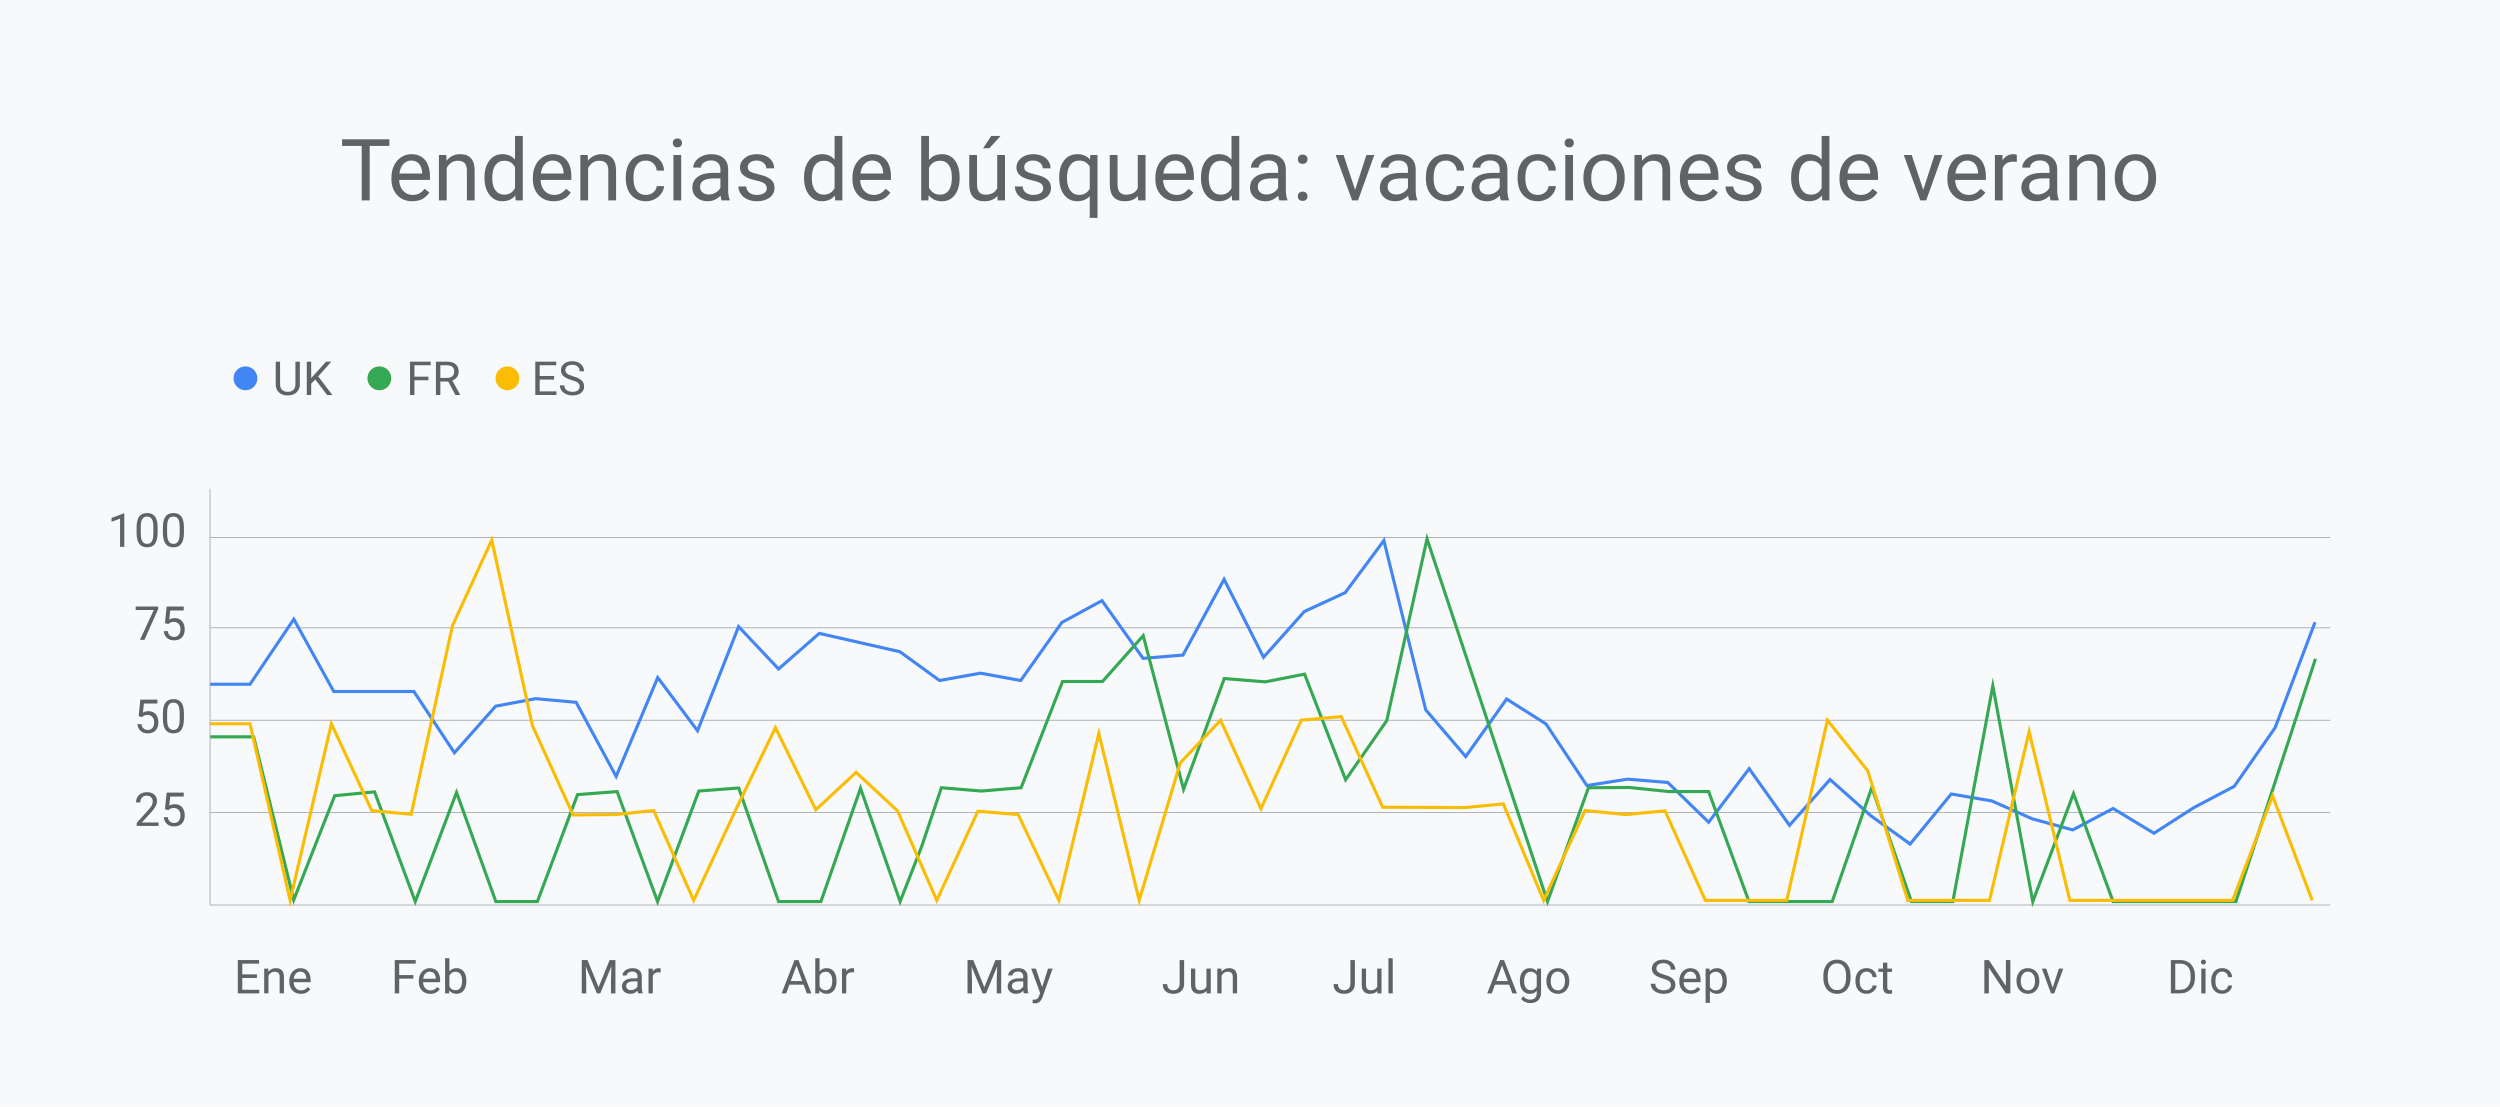 <?xml version="1.0" encoding="utf-8"?>
<!-- Generator: Adobe Illustrator 23.0.2, SVG Export Plug-In . SVG Version: 6.00 Build 0)  -->
<svg version="1.1" id="Layer_1" xmlns="http://www.w3.org/2000/svg" xmlns:xlink="http://www.w3.org/1999/xlink" x="0px" y="0px"
	 viewBox="0 0 1600 708.24" style="enable-background:new 0 0 1600 708.24;" xml:space="preserve">
<style type="text/css">
	.st0{fill:#F8F9FA;}
	.st1{fill:#FBBC05;}
	.st2{opacity:0.4;fill:url(#SVGID_1_);}
	.st3{fill:#F2F3F4;}
	.st4{fill:#F4911C;}
	.st5{fill:url(#SVGID_2_);}
	.st6{fill:url(#SVGID_3_);}
	.st7{fill:url(#SVGID_4_);}
	.st8{fill:#5F6368;}
	.st9{fill:#F1F1F2;}
	.st10{fill:#EA4335;}
	.st11{fill:#FBBC04;stroke:#FFFFFF;stroke-width:2.995;stroke-miterlimit:10;}
	.st12{fill:#FFFFFF;}
	.st13{fill:#4285F4;}
	.st14{fill:none;stroke:#FFFFFF;stroke-width:2;stroke-miterlimit:10;}
	.st15{fill:#34A853;}
	.st16{fill:#C7CBCE;}
	.st17{fill:#D4D6D9;}
	.st18{fill:#E9EAEB;}
	.st19{fill:#9AA0A6;}
	.st20{fill:#E1E2E6;}
	.st21{fill:url(#SVGID_9_);}
	.st22{fill:url(#SVGID_10_);}
	.st23{fill:url(#SVGID_11_);}
	.st24{fill:url(#SVGID_12_);}
	.st25{fill:#9FC1F9;}
	.st26{fill:#DFE1E5;}
	.st27{fill:#959CA5;}
	.st28{fill:#979DA5;}
	.st29{fill:url(#SVGID_13_);}
	.st30{fill:url(#SVGID_14_);}
	.st31{fill:url(#SVGID_15_);}
	.st32{fill:none;stroke:#9AA0A6;stroke-width:0.5;stroke-miterlimit:10;}
	.st33{fill:none;stroke:#4285F4;stroke-width:2;stroke-miterlimit:10;}
	.st34{fill:none;stroke:#34A853;stroke-width:2;stroke-miterlimit:10;}
	.st35{fill:none;stroke:#FBBC04;stroke-width:2;stroke-miterlimit:10;}
	.st36{fill:#FBBC04;}
	.st37{fill:#F29900;}
	.st38{fill:#E6F4EA;}
	.st39{fill:#CEEAD6;}
	.st40{fill:#F1F3F4;}
	.st41{fill:#FEEFC3;}
	.st42{fill:#EA8600;}
	.st43{fill:#F9AB00;}
	.st44{fill:url(#SVGID_16_);}
	.st45{fill:url(#SVGID_17_);}
	.st46{fill:url(#SVGID_18_);}
	.st47{fill:url(#SVGID_19_);}
	.st48{fill:#BABFC5;}
	.st49{fill:#D2E3FC;}
	.st50{fill:#E37400;}
	.st51{fill:#23893C;}
	.st52{fill:#3C4043;}
	.st53{fill:#1967D2;}
	.st54{fill:#1E8E3E;}
	.st55{fill:#73CB8A;}
	.st56{fill:url(#SVGID_20_);}
	.st57{fill:url(#SVGID_21_);}
	.st58{fill:url(#SVGID_22_);}
	.st59{fill:url(#SVGID_23_);}
	.st60{fill:#FAD2CF;}
	.st61{fill:#188038;}
	.st62{fill:url(#SVGID_24_);}
	.st63{fill:url(#SVGID_25_);}
	.st64{fill:url(#SVGID_26_);}
	.st65{fill:#EFF0F2;}
	.st66{fill:url(#SVGID_27_);}
	.st67{fill:url(#SVGID_28_);}
	.st68{fill:url(#SVGID_29_);}
	.st69{fill:#292D33;}
	.st70{fill:#E8F0FE;}
	.st71{fill:#00A210;}
	.st72{fill:#676C72;}
	.st73{fill:#FEF7E0;}
	.st74{fill:#536D79;}
	.st75{fill:#EBEEF0;}
	.st76{fill:#FF3D00;}
	.st77{fill:url(#SVGID_30_);}
	.st78{fill:url(#SVGID_31_);}
	.st79{fill:url(#SVGID_32_);}
	.st80{fill:url(#SVGID_33_);}
	.st81{fill:#F6CFB5;}
	.st82{fill:#FFE082;}
	.st83{fill:#ECC3A9;}
	.st84{fill:#25272B;}
	.st85{fill:#EF9A9A;}
	.st86{fill:#EDEDED;}
	.st87{fill:none;}
	.st88{fill:#795548;}
	.st89{fill:#8D6E63;}
	.st90{fill:#6D4C41;}
	.st91{clip-path:url(#SVGID_37_);fill:#25272B;}
	.st92{clip-path:url(#SVGID_37_);fill:#8D6E63;}
	.st93{clip-path:url(#SVGID_39_);fill:#ECC3A9;}
	.st94{fill:#D93025;}
	.st95{fill:#137333;}
	.st96{fill:#E1B562;}
	.st97{fill:#EABD63;}
	.st98{fill:#D4AB5E;}
	.st99{clip-path:url(#SVGID_41_);}
	.st100{clip-path:url(#SVGID_41_);fill:#D4AB5E;}
	.st101{fill:#B70505;}
	.st102{clip-path:url(#SVGID_43_);fill:#B70505;}
	.st103{fill:#B31412;}
	.st104{fill:#00E676;}
	.st105{clip-path:url(#SVGID_45_);fill:#8D6E63;}
	.st106{fill:#3362B5;}
	.st107{fill:#CDD0D5;}
	.st108{fill:#FFDBC2;}
	.st109{fill:#F4EECB;}
	.st110{fill:#B78B68;}
	.st111{fill:#9D9D9D;}
	.st112{fill:#FFD600;}
	.st113{fill:#DDDDDD;}
	.st114{clip-path:url(#SVGID_47_);fill:#F6CFB5;}
	.st115{fill:#DFDFDF;}
	.st116{clip-path:url(#SVGID_49_);fill:#ECC3A9;}
	.st117{clip-path:url(#SVGID_49_);fill:#BCBCBC;}
	.st118{clip-path:url(#SVGID_49_);fill:#9D9D9D;}
	.st119{fill:#C49867;}
	.st120{fill:url(#SVGID_50_);}
	.st121{fill:url(#SVGID_51_);}
	.st122{fill:url(#SVGID_52_);}
	.st123{fill:#DF382B;}
	.st124{fill:url(#SVGID_53_);}
	.st125{fill:url(#SVGID_54_);}
	.st126{fill:url(#SVGID_55_);}
	.st127{fill:url(#SVGID_56_);}
	.st128{fill:url(#SVGID_57_);}
	.st129{fill:url(#SVGID_58_);}
	.st130{fill:url(#SVGID_59_);}
	.st131{fill:url(#SVGID_60_);}
	.st132{fill:url(#SVGID_61_);}
	.st133{fill:url(#SVGID_62_);}
	.st134{fill:#686C71;}
	.st135{clip-path:url(#SVGID_64_);fill:#EA4335;}
	.st136{clip-path:url(#SVGID_64_);fill:#C5221F;}
	.st137{clip-path:url(#SVGID_64_);fill:#CC2923;}
	.st138{fill:#C5221F;}
	.st139{fill:#AFBDC4;}
	.st140{fill:#BCBCBC;}
	.st141{clip-path:url(#SVGID_66_);fill:#F6CFB5;}
	.st142{clip-path:url(#SVGID_66_);fill:#C49867;}
	.st143{fill:#547DBE;}
	.st144{fill:#3667B1;}
	.st145{fill:#F6AA1B;}
	.st146{fill:#00AD57;}
	.st147{fill:#E94434;}
	.st148{fill:#FBD2CF;}
	.st149{clip-path:url(#SVGID_68_);fill:#BABFC5;}
	.st150{clip-path:url(#SVGID_68_);fill:#CDD0D5;}
	.st151{fill:#E0E9F7;}
	.st152{fill:#D8E2F1;}
	.st153{fill:#C6D1E1;}
	.st154{fill:#D0DAE9;}
	.st155{fill:#D88E94;}
	.st156{fill:#F7F8F9;}
	.st157{fill:#DDDFE2;}
	.st158{fill:#E6E8EA;}
	.st159{fill:#EF9C95;}
	.st160{fill:#98BAF3;}
	.st161{fill:#90B3ED;}
	.st162{fill:#7EA2DD;}
	.st163{fill:#87AAE5;}
	.st164{fill:#CACED2;}
	.st165{fill:#90130E;}
	.st166{fill:url(#SVGID_69_);}
	.st167{clip-path:url(#SVGID_71_);fill:#EDC57F;}
	.st168{fill:url(#SVGID_72_);}
	.st169{fill:#F0CE7F;}
	.st170{fill:#F1D681;}
	.st171{fill:#E9BB7F;}
	.st172{fill:#EDC57F;}
	.st173{fill:#EE8F00;}
	.st174{fill:#F4C27F;}
	.st175{fill:url(#SVGID_73_);}
	.st176{fill:#F19800;}
	.st177{fill:#F2A102;}
	.st178{fill:#E6E7E8;}
	.st179{fill:#EAEAEA;}
	.st180{clip-path:url(#SVGID_75_);fill:#E1B562;}
	.st181{clip-path:url(#SVGID_77_);fill:#FFFFFF;}
	.st182{fill:url(#SVGID_78_);}
	.st183{fill:#FBC730;}
	.st184{fill:#D37C09;}
	.st185{fill:url(#SVGID_79_);}
	.st186{fill:url(#SVGID_80_);}
	.st187{fill:url(#SVGID_81_);}
	.st188{fill:url(#SVGID_82_);}
	.st189{fill:url(#SVGID_85_);}
</style>
<rect y="-25.97" class="st0" width="1600" height="734.21"/>
<g>
	<path class="st8" d="M249.18,93.38h-12.57v34.89h-5.13V93.38h-12.54v-4.22h30.24V93.38z"/>
	<path class="st8" d="M263.84,128.8c-3.94,0-7.14-1.29-9.61-3.88c-2.47-2.59-3.71-6.05-3.71-10.38v-0.91c0-2.88,0.55-5.46,1.65-7.72
		c1.1-2.26,2.64-4.04,4.62-5.32c1.98-1.28,4.12-1.92,6.43-1.92c3.78,0,6.71,1.24,8.81,3.73c2.09,2.49,3.14,6.05,3.14,10.69v2.07
		h-19.69c0.07,2.86,0.91,5.18,2.51,6.94c1.6,1.76,3.64,2.65,6.11,2.65c1.75,0,3.24-0.36,4.46-1.07c1.22-0.72,2.28-1.67,3.2-2.85
		l3.03,2.36C272.36,126.93,268.71,128.8,263.84,128.8z M263.22,102.75c-2.01,0-3.69,0.73-5.05,2.19c-1.36,1.46-2.2,3.5-2.52,6.14
		h14.56v-0.38c-0.14-2.52-0.82-4.48-2.04-5.87C266.95,103.45,265.3,102.75,263.22,102.75z"/>
	<path class="st8" d="M285.62,99.21l0.16,3.65c2.22-2.79,5.12-4.19,8.7-4.19c6.14,0,9.24,3.46,9.29,10.39v19.2h-4.97v-19.23
		c-0.02-2.09-0.5-3.64-1.44-4.65c-0.94-1-2.4-1.5-4.39-1.5c-1.61,0-3.03,0.43-4.24,1.29c-1.22,0.86-2.17,1.99-2.85,3.38v20.71h-4.97
		V99.21H285.62z"/>
	<path class="st8" d="M310.06,113.49c0-4.46,1.06-8.04,3.17-10.76c2.11-2.71,4.88-4.07,8.3-4.07c3.4,0,6.1,1.16,8.08,3.49V87.01
		h4.97v41.25h-4.57l-0.24-3.12c-1.99,2.44-4.75,3.65-8.3,3.65c-3.37,0-6.11-1.38-8.23-4.14c-2.12-2.76-3.18-6.36-3.18-10.8V113.49z
		 M315.03,114.06c0,3.29,0.68,5.87,2.04,7.73c1.36,1.86,3.24,2.79,5.64,2.79c3.15,0,5.45-1.41,6.9-4.24v-13.35
		c-1.49-2.74-3.77-4.11-6.85-4.11c-2.44,0-4.33,0.94-5.69,2.82C315.71,107.59,315.03,110.37,315.03,114.06z"/>
	<path class="st8" d="M354.35,128.8c-3.94,0-7.14-1.29-9.61-3.88c-2.47-2.59-3.71-6.05-3.71-10.38v-0.91c0-2.88,0.55-5.46,1.65-7.72
		c1.1-2.26,2.64-4.04,4.62-5.32c1.98-1.28,4.12-1.92,6.43-1.92c3.78,0,6.71,1.24,8.81,3.73c2.09,2.49,3.14,6.05,3.14,10.69v2.07
		h-19.69c0.07,2.86,0.91,5.18,2.51,6.94c1.6,1.76,3.64,2.65,6.11,2.65c1.75,0,3.24-0.36,4.46-1.07c1.22-0.72,2.28-1.67,3.2-2.85
		l3.03,2.36C362.87,126.93,359.22,128.8,354.35,128.8z M353.73,102.75c-2.01,0-3.69,0.73-5.05,2.19c-1.36,1.46-2.2,3.5-2.52,6.14
		h14.56v-0.38c-0.14-2.52-0.82-4.48-2.04-5.87C357.45,103.45,355.8,102.75,353.73,102.75z"/>
	<path class="st8" d="M376.13,99.21l0.16,3.65c2.22-2.79,5.12-4.19,8.7-4.19c6.14,0,9.24,3.46,9.29,10.39v19.2h-4.97v-19.23
		c-0.02-2.09-0.5-3.64-1.44-4.65c-0.94-1-2.4-1.5-4.39-1.5c-1.61,0-3.03,0.43-4.24,1.29c-1.22,0.86-2.17,1.99-2.85,3.38v20.71h-4.97
		V99.21H376.13z"/>
	<path class="st8" d="M413.43,124.75c1.77,0,3.32-0.54,4.65-1.61c1.32-1.07,2.06-2.42,2.2-4.03h4.7c-0.09,1.67-0.66,3.25-1.72,4.75
		c-1.06,1.5-2.47,2.7-4.23,3.6c-1.76,0.9-3.63,1.34-5.6,1.34c-3.96,0-7.1-1.32-9.44-3.96c-2.34-2.64-3.5-6.25-3.5-10.84v-0.83
		c0-2.83,0.52-5.34,1.56-7.55c1.04-2.2,2.53-3.91,4.47-5.13c1.94-1.22,4.24-1.83,6.89-1.83c3.26,0,5.97,0.98,8.12,2.93
		c2.16,1.95,3.31,4.48,3.45,7.6h-4.7c-0.14-1.88-0.85-3.42-2.14-4.63c-1.28-1.21-2.86-1.81-4.74-1.81c-2.52,0-4.48,0.91-5.87,2.73
		c-1.39,1.82-2.08,4.44-2.08,7.88v0.94c0,3.35,0.69,5.93,2.07,7.73C408.9,123.84,410.87,124.75,413.43,124.75z"/>
	<path class="st8" d="M430.59,91.5c0-0.81,0.25-1.49,0.74-2.04c0.49-0.55,1.22-0.83,2.19-0.83s1.7,0.28,2.2,0.83
		c0.5,0.56,0.75,1.24,0.75,2.04s-0.25,1.48-0.75,2.01c-0.5,0.54-1.24,0.81-2.2,0.81s-1.7-0.27-2.19-0.81
		C430.83,92.98,430.59,92.3,430.59,91.5z M435.96,128.26h-4.97V99.21h4.97V128.26z"/>
	<path class="st8" d="M461.85,128.26c-0.29-0.57-0.52-1.59-0.7-3.06c-2.31,2.4-5.07,3.6-8.27,3.6c-2.86,0-5.21-0.81-7.05-2.43
		c-1.83-1.62-2.75-3.67-2.75-6.16c0-3.03,1.15-5.38,3.45-7.05c2.3-1.67,5.54-2.51,9.71-2.51h4.83v-2.28c0-1.74-0.52-3.12-1.56-4.15
		c-1.04-1.03-2.57-1.54-4.59-1.54c-1.77,0-3.26,0.45-4.46,1.34c-1.2,0.9-1.8,1.98-1.8,3.25h-5c0-1.45,0.51-2.85,1.54-4.2
		c1.03-1.35,2.43-2.42,4.19-3.21c1.76-0.79,3.7-1.18,5.81-1.18c3.35,0,5.97,0.84,7.87,2.51c1.9,1.67,2.88,3.98,2.95,6.92v13.37
		c0,2.67,0.34,4.79,1.02,6.36v0.43H461.85z M453.6,124.48c1.56,0,3.03-0.4,4.43-1.21s2.41-1.85,3.03-3.14v-5.96h-3.89
		c-6.09,0-9.13,1.78-9.13,5.34c0,1.56,0.52,2.78,1.56,3.65C450.64,124.04,451.97,124.48,453.6,124.48z"/>
	<path class="st8" d="M490.74,120.56c0-1.34-0.51-2.39-1.52-3.13c-1.01-0.74-2.77-1.38-5.29-1.92c-2.52-0.54-4.51-1.18-5.99-1.93
		c-1.48-0.75-2.57-1.65-3.28-2.69c-0.71-1.04-1.06-2.27-1.06-3.71c0-2.38,1.01-4.4,3.02-6.04c2.01-1.65,4.59-2.47,7.72-2.47
		c3.29,0,5.97,0.85,8.02,2.55c2.05,1.7,3.07,3.88,3.07,6.53h-5c0-1.36-0.58-2.53-1.73-3.52c-1.16-0.98-2.61-1.48-4.36-1.48
		c-1.81,0-3.22,0.39-4.24,1.18c-1.02,0.79-1.53,1.82-1.53,3.09c0,1.2,0.47,2.1,1.42,2.71c0.95,0.61,2.66,1.19,5.14,1.75
		c2.48,0.56,4.49,1.22,6.03,1.99c1.54,0.77,2.68,1.7,3.42,2.78c0.74,1.08,1.11,2.4,1.11,3.96c0,2.6-1.04,4.68-3.12,6.24
		c-2.08,1.57-4.77,2.35-8.08,2.35c-2.33,0-4.39-0.41-6.18-1.24c-1.79-0.82-3.19-1.97-4.2-3.45c-1.01-1.48-1.52-3.07-1.52-4.79h4.97
		c0.09,1.67,0.76,2.99,2,3.96c1.24,0.98,2.89,1.46,4.93,1.46c1.88,0,3.39-0.38,4.53-1.14C490.18,122.84,490.74,121.83,490.74,120.56
		z"/>
	<path class="st8" d="M514.59,113.49c0-4.46,1.06-8.04,3.17-10.76c2.11-2.71,4.88-4.07,8.3-4.07c3.4,0,6.1,1.16,8.08,3.49V87.01
		h4.97v41.25h-4.57l-0.24-3.12c-1.99,2.44-4.75,3.65-8.3,3.65c-3.37,0-6.11-1.38-8.23-4.14c-2.12-2.76-3.18-6.36-3.18-10.8V113.49z
		 M519.56,114.06c0,3.29,0.68,5.87,2.04,7.73c1.36,1.86,3.24,2.79,5.64,2.79c3.15,0,5.45-1.41,6.9-4.24v-13.35
		c-1.49-2.74-3.77-4.11-6.85-4.11c-2.44,0-4.33,0.94-5.69,2.82C520.24,107.59,519.56,110.37,519.56,114.06z"/>
	<path class="st8" d="M558.88,128.8c-3.94,0-7.14-1.29-9.61-3.88c-2.47-2.59-3.71-6.05-3.71-10.38v-0.91c0-2.88,0.55-5.46,1.65-7.72
		c1.1-2.26,2.64-4.04,4.62-5.32c1.98-1.28,4.12-1.92,6.43-1.92c3.78,0,6.71,1.24,8.81,3.73c2.09,2.49,3.14,6.05,3.14,10.69v2.07
		h-19.69c0.07,2.86,0.91,5.18,2.51,6.94c1.6,1.76,3.64,2.65,6.11,2.65c1.75,0,3.24-0.36,4.46-1.07c1.22-0.72,2.28-1.67,3.2-2.85
		l3.03,2.36C567.4,126.93,563.75,128.8,558.88,128.8z M558.26,102.75c-2.01,0-3.69,0.73-5.05,2.19c-1.36,1.46-2.2,3.5-2.52,6.14
		h14.56v-0.38c-0.14-2.52-0.82-4.48-2.04-5.87C561.98,103.45,560.34,102.75,558.26,102.75z"/>
	<path class="st8" d="M614.17,114.06c0,4.44-1.02,8.01-3.06,10.7c-2.04,2.69-4.78,4.04-8.22,4.04c-3.67,0-6.51-1.3-8.51-3.89
		l-0.24,3.36h-4.57V87.01h4.97v15.39c2-2.49,4.77-3.73,8.3-3.73c3.53,0,6.3,1.33,8.31,4c2.01,2.67,3.02,6.32,3.02,10.96V114.06z
		 M609.2,113.49c0-3.38-0.65-6-1.96-7.84c-1.31-1.84-3.19-2.77-5.64-2.77c-3.28,0-5.63,1.52-7.06,4.57v12.57
		c1.52,3.04,3.89,4.57,7.12,4.57c2.38,0,4.23-0.92,5.56-2.77C608.54,119.98,609.2,117.2,609.2,113.49z"/>
	<path class="st8" d="M638.37,125.39c-1.93,2.27-4.77,3.41-8.51,3.41c-3.1,0-5.46-0.9-7.08-2.7c-1.62-1.8-2.44-4.46-2.46-7.99V99.21
		h4.97v18.77c0,4.4,1.79,6.61,5.37,6.61c3.8,0,6.32-1.41,7.57-4.24V99.21h4.97v29.06h-4.73L638.37,125.39z M634.34,87.01h6.02
		l-7.2,7.9l-4-0.01L634.34,87.01z"/>
	<path class="st8" d="M667.67,120.56c0-1.34-0.51-2.39-1.52-3.13c-1.01-0.74-2.77-1.38-5.29-1.92c-2.52-0.54-4.51-1.18-5.99-1.93
		c-1.48-0.75-2.57-1.65-3.28-2.69c-0.71-1.04-1.06-2.27-1.06-3.71c0-2.38,1.01-4.4,3.02-6.04c2.01-1.65,4.59-2.47,7.72-2.47
		c3.29,0,5.97,0.85,8.02,2.55c2.05,1.7,3.07,3.88,3.07,6.53h-5c0-1.36-0.58-2.53-1.73-3.52c-1.16-0.98-2.61-1.48-4.36-1.48
		c-1.81,0-3.22,0.39-4.24,1.18c-1.02,0.79-1.53,1.82-1.53,3.09c0,1.2,0.47,2.1,1.42,2.71c0.95,0.61,2.66,1.19,5.14,1.75
		c2.48,0.56,4.49,1.22,6.03,1.99c1.54,0.77,2.68,1.7,3.42,2.78c0.74,1.08,1.11,2.4,1.11,3.96c0,2.6-1.04,4.68-3.12,6.24
		c-2.08,1.57-4.77,2.35-8.08,2.35c-2.33,0-4.39-0.41-6.18-1.24c-1.79-0.82-3.19-1.97-4.2-3.45c-1.01-1.48-1.52-3.07-1.52-4.79h4.97
		c0.09,1.67,0.76,2.99,2,3.96c1.24,0.98,2.89,1.46,4.93,1.46c1.88,0,3.39-0.38,4.53-1.14C667.1,122.84,667.67,121.83,667.67,120.56z
		"/>
	<path class="st8" d="M677.9,113.49c0-4.57,1.05-8.18,3.14-10.84c2.09-2.66,4.91-3.99,8.43-3.99c3.44,0,6.15,1.15,8.14,3.46
		l0.21-2.93h4.57v40.23h-4.97v-13.86c-2.01,2.15-4.67,3.22-8,3.22c-3.51,0-6.31-1.37-8.39-4.1c-2.09-2.73-3.13-6.35-3.13-10.86
		V113.49z M682.87,114.06c0,3.33,0.7,5.94,2.11,7.84c1.41,1.9,3.3,2.85,5.68,2.85c2.95,0,5.21-1.31,6.77-3.92v-14.23
		c-1.58-2.56-3.81-3.84-6.71-3.84c-2.4,0-4.31,0.95-5.72,2.86C683.58,107.52,682.87,110.33,682.87,114.06z"/>
	<path class="st8" d="M728.31,125.39c-1.93,2.27-4.77,3.41-8.51,3.41c-3.1,0-5.46-0.9-7.08-2.7c-1.62-1.8-2.44-4.46-2.46-7.99V99.21
		h4.97v18.77c0,4.4,1.79,6.61,5.37,6.61c3.8,0,6.32-1.41,7.57-4.24V99.21h4.97v29.06h-4.73L728.31,125.39z"/>
	<path class="st8" d="M752.75,128.8c-3.94,0-7.14-1.29-9.61-3.88c-2.47-2.59-3.71-6.05-3.71-10.38v-0.91c0-2.88,0.55-5.46,1.65-7.72
		c1.1-2.26,2.64-4.04,4.62-5.32c1.98-1.28,4.12-1.92,6.43-1.92c3.78,0,6.71,1.24,8.81,3.73c2.09,2.49,3.14,6.05,3.14,10.69v2.07
		h-19.69c0.07,2.86,0.91,5.18,2.51,6.94c1.6,1.76,3.64,2.65,6.11,2.65c1.75,0,3.24-0.36,4.46-1.07c1.22-0.72,2.28-1.67,3.2-2.85
		l3.03,2.36C761.27,126.93,757.62,128.8,752.75,128.8z M752.13,102.75c-2.01,0-3.69,0.73-5.05,2.19c-1.36,1.46-2.2,3.5-2.52,6.14
		h14.56v-0.38c-0.14-2.52-0.82-4.48-2.04-5.87C755.85,103.45,754.21,102.75,752.13,102.75z"/>
	<path class="st8" d="M768.62,113.49c0-4.46,1.06-8.04,3.17-10.76c2.11-2.71,4.88-4.07,8.3-4.07c3.4,0,6.1,1.16,8.08,3.49V87.01
		h4.97v41.25h-4.57l-0.24-3.12c-1.99,2.44-4.75,3.65-8.3,3.65c-3.37,0-6.11-1.38-8.23-4.14c-2.12-2.76-3.18-6.36-3.18-10.8V113.49z
		 M773.59,114.06c0,3.29,0.68,5.87,2.04,7.73c1.36,1.86,3.24,2.79,5.64,2.79c3.15,0,5.45-1.41,6.9-4.24v-13.35
		c-1.49-2.74-3.77-4.11-6.85-4.11c-2.44,0-4.33,0.94-5.69,2.82C774.27,107.59,773.59,110.37,773.59,114.06z"/>
	<path class="st8" d="M818.78,128.26c-0.29-0.57-0.52-1.59-0.7-3.06c-2.31,2.4-5.07,3.6-8.27,3.6c-2.86,0-5.21-0.81-7.05-2.43
		c-1.83-1.62-2.75-3.67-2.75-6.16c0-3.03,1.15-5.38,3.45-7.05c2.3-1.67,5.54-2.51,9.71-2.51h4.83v-2.28c0-1.74-0.52-3.12-1.56-4.15
		c-1.04-1.03-2.57-1.54-4.59-1.54c-1.77,0-3.26,0.45-4.46,1.34c-1.2,0.9-1.8,1.98-1.8,3.25h-5c0-1.45,0.51-2.85,1.54-4.2
		c1.03-1.35,2.43-2.42,4.19-3.21c1.76-0.79,3.7-1.18,5.81-1.18c3.35,0,5.97,0.84,7.87,2.51c1.9,1.67,2.88,3.98,2.95,6.92v13.37
		c0,2.67,0.34,4.79,1.02,6.36v0.43H818.78z M810.54,124.48c1.56,0,3.03-0.4,4.43-1.21s2.41-1.85,3.03-3.14v-5.96h-3.89
		c-6.09,0-9.13,1.78-9.13,5.34c0,1.56,0.52,2.78,1.56,3.65C807.58,124.04,808.91,124.48,810.54,124.48z"/>
	<path class="st8" d="M830.6,125.66c0-0.86,0.25-1.58,0.77-2.15c0.51-0.57,1.28-0.86,2.3-0.86s1.79,0.29,2.32,0.86
		c0.53,0.57,0.79,1.29,0.79,2.15c0,0.82-0.26,1.51-0.79,2.07c-0.53,0.55-1.3,0.83-2.32,0.83s-1.79-0.28-2.3-0.83
		C830.86,127.17,830.6,126.48,830.6,125.66z M830.63,101.95c0-0.86,0.26-1.58,0.77-2.15c0.51-0.57,1.28-0.86,2.3-0.86
		s1.79,0.29,2.32,0.86c0.53,0.57,0.79,1.29,0.79,2.15c0,0.82-0.26,1.51-0.79,2.07c-0.53,0.56-1.3,0.83-2.32,0.83
		s-1.79-0.28-2.3-0.83C830.88,103.46,830.63,102.77,830.63,101.95z"/>
	<path class="st8" d="M867.28,121.52l7.2-22.32h5.08l-10.42,29.06h-3.79l-10.53-29.06h5.08L867.28,121.52z"/>
	<path class="st8" d="M901.87,128.26c-0.29-0.57-0.52-1.59-0.7-3.06c-2.31,2.4-5.07,3.6-8.27,3.6c-2.86,0-5.21-0.81-7.05-2.43
		c-1.83-1.62-2.75-3.67-2.75-6.16c0-3.03,1.15-5.38,3.45-7.05c2.3-1.67,5.54-2.51,9.71-2.51h4.83v-2.28c0-1.74-0.52-3.12-1.56-4.15
		c-1.04-1.03-2.57-1.54-4.59-1.54c-1.77,0-3.26,0.45-4.46,1.34c-1.2,0.9-1.8,1.98-1.8,3.25h-5c0-1.45,0.51-2.85,1.54-4.2
		c1.03-1.35,2.43-2.42,4.19-3.21c1.76-0.79,3.7-1.18,5.81-1.18c3.35,0,5.97,0.84,7.87,2.51c1.9,1.67,2.88,3.98,2.95,6.92v13.37
		c0,2.67,0.34,4.79,1.02,6.36v0.43H901.87z M893.63,124.48c1.56,0,3.04-0.4,4.43-1.21s2.41-1.85,3.03-3.14v-5.96h-3.89
		c-6.09,0-9.13,1.78-9.13,5.34c0,1.56,0.52,2.78,1.56,3.65C890.67,124.04,892,124.48,893.63,124.48z"/>
	<path class="st8" d="M925.51,124.75c1.77,0,3.32-0.54,4.65-1.61c1.33-1.07,2.06-2.42,2.2-4.03h4.7c-0.09,1.67-0.66,3.25-1.72,4.75
		s-2.47,2.7-4.23,3.6c-1.76,0.9-3.63,1.34-5.6,1.34c-3.96,0-7.1-1.32-9.44-3.96c-2.34-2.64-3.5-6.25-3.5-10.84v-0.83
		c0-2.83,0.52-5.34,1.56-7.55s2.53-3.91,4.47-5.13c1.94-1.22,4.24-1.83,6.89-1.83c3.26,0,5.97,0.98,8.12,2.93
		c2.16,1.95,3.31,4.48,3.45,7.6h-4.7c-0.14-1.88-0.86-3.42-2.14-4.63c-1.28-1.21-2.86-1.81-4.74-1.81c-2.53,0-4.48,0.91-5.87,2.73
		c-1.39,1.82-2.08,4.44-2.08,7.88v0.94c0,3.35,0.69,5.93,2.07,7.73C920.98,123.84,922.95,124.75,925.51,124.75z"/>
	<path class="st8" d="M960.58,128.26c-0.29-0.57-0.52-1.59-0.7-3.06c-2.31,2.4-5.07,3.6-8.27,3.6c-2.86,0-5.21-0.81-7.05-2.43
		c-1.83-1.62-2.75-3.67-2.75-6.16c0-3.03,1.15-5.38,3.45-7.05c2.3-1.67,5.54-2.51,9.71-2.51h4.83v-2.28c0-1.74-0.52-3.12-1.56-4.15
		c-1.04-1.03-2.57-1.54-4.59-1.54c-1.77,0-3.26,0.45-4.46,1.34c-1.2,0.9-1.8,1.98-1.8,3.25h-5c0-1.45,0.51-2.85,1.54-4.2
		c1.03-1.35,2.43-2.42,4.19-3.21c1.76-0.79,3.7-1.18,5.81-1.18c3.35,0,5.97,0.84,7.87,2.51c1.9,1.67,2.88,3.98,2.95,6.92v13.37
		c0,2.67,0.34,4.79,1.02,6.36v0.43H960.58z M952.34,124.48c1.56,0,3.03-0.4,4.43-1.21s2.41-1.85,3.03-3.14v-5.96h-3.89
		c-6.09,0-9.13,1.78-9.13,5.34c0,1.56,0.52,2.78,1.56,3.65C949.37,124.04,950.71,124.48,952.34,124.48z"/>
	<path class="st8" d="M984.21,124.75c1.77,0,3.32-0.54,4.65-1.61c1.33-1.07,2.06-2.42,2.2-4.03h4.7c-0.09,1.67-0.66,3.25-1.72,4.75
		s-2.47,2.7-4.23,3.6c-1.76,0.9-3.63,1.34-5.6,1.34c-3.96,0-7.1-1.32-9.44-3.96c-2.34-2.64-3.5-6.25-3.5-10.84v-0.83
		c0-2.83,0.52-5.34,1.56-7.55s2.53-3.91,4.47-5.13c1.94-1.22,4.24-1.83,6.89-1.83c3.26,0,5.97,0.98,8.12,2.93
		c2.16,1.95,3.31,4.48,3.45,7.6h-4.7c-0.14-1.88-0.86-3.42-2.14-4.63c-1.28-1.21-2.86-1.81-4.74-1.81c-2.53,0-4.48,0.91-5.87,2.73
		c-1.39,1.82-2.08,4.44-2.08,7.88v0.94c0,3.35,0.69,5.93,2.07,7.73C979.68,123.84,981.65,124.75,984.21,124.75z"/>
	<path class="st8" d="M1001.37,91.5c0-0.81,0.25-1.49,0.74-2.04c0.49-0.55,1.22-0.83,2.19-0.83s1.7,0.28,2.2,0.83
		c0.5,0.56,0.75,1.24,0.75,2.04s-0.25,1.48-0.75,2.01s-1.24,0.81-2.2,0.81s-1.7-0.27-2.19-0.81
		C1001.62,92.98,1001.37,92.3,1001.37,91.5z M1006.75,128.26h-4.97V99.21h4.97V128.26z"/>
	<path class="st8" d="M1013.38,113.47c0-2.85,0.56-5.41,1.68-7.68c1.12-2.27,2.68-4.03,4.67-5.26s4.27-1.85,6.83-1.85
		c3.96,0,7.16,1.37,9.6,4.11c2.44,2.74,3.67,6.38,3.67,10.93v0.35c0,2.83-0.54,5.37-1.62,7.61c-1.08,2.25-2.63,4-4.65,5.25
		c-2.01,1.25-4.33,1.88-6.94,1.88c-3.94,0-7.13-1.37-9.57-4.11c-2.44-2.74-3.67-6.36-3.67-10.88V113.47z M1018.37,114.06
		c0,3.22,0.75,5.81,2.24,7.76c1.49,1.95,3.5,2.93,6,2.93c2.52,0,4.53-0.99,6.02-2.97c1.49-1.98,2.23-4.75,2.23-8.31
		c0-3.19-0.76-5.77-2.27-7.75c-1.51-1.98-3.52-2.97-6.03-2.97c-2.45,0-4.43,0.98-5.93,2.93
		C1019.13,107.63,1018.37,110.42,1018.37,114.06z"/>
	<path class="st8" d="M1050.76,99.21l0.16,3.65c2.22-2.79,5.12-4.19,8.7-4.19c6.14,0,9.24,3.46,9.29,10.39v19.2h-4.97v-19.23
		c-0.02-2.09-0.5-3.64-1.44-4.65c-0.94-1-2.4-1.5-4.39-1.5c-1.61,0-3.03,0.43-4.24,1.29c-1.22,0.86-2.17,1.99-2.85,3.38v20.71h-4.97
		V99.21H1050.76z"/>
	<path class="st8" d="M1088.47,128.8c-3.94,0-7.14-1.29-9.62-3.88c-2.47-2.59-3.71-6.05-3.71-10.38v-0.91
		c0-2.88,0.55-5.46,1.65-7.72c1.1-2.26,2.64-4.04,4.62-5.32c1.98-1.28,4.12-1.92,6.43-1.92c3.78,0,6.71,1.24,8.81,3.73
		c2.09,2.49,3.14,6.05,3.14,10.69v2.07h-19.68c0.07,2.86,0.91,5.18,2.51,6.94c1.6,1.76,3.64,2.65,6.11,2.65
		c1.75,0,3.24-0.36,4.46-1.07c1.22-0.72,2.28-1.67,3.2-2.85l3.04,2.36C1096.99,126.93,1093.34,128.8,1088.47,128.8z M1087.85,102.75
		c-2,0-3.69,0.73-5.05,2.19c-1.36,1.46-2.2,3.5-2.52,6.14h14.56v-0.38c-0.14-2.52-0.82-4.48-2.04-5.87
		C1091.57,103.45,1089.93,102.75,1087.85,102.75z"/>
	<path class="st8" d="M1122.47,120.56c0-1.34-0.51-2.39-1.52-3.13c-1.01-0.74-2.78-1.38-5.29-1.92c-2.52-0.54-4.51-1.18-5.99-1.93
		c-1.48-0.75-2.57-1.65-3.28-2.69c-0.71-1.04-1.06-2.27-1.06-3.71c0-2.38,1.01-4.4,3.02-6.04c2.01-1.65,4.59-2.47,7.72-2.47
		c3.29,0,5.97,0.85,8.02,2.55c2.05,1.7,3.08,3.88,3.08,6.53h-5c0-1.36-0.58-2.53-1.73-3.52c-1.16-0.98-2.61-1.48-4.36-1.48
		c-1.81,0-3.22,0.39-4.24,1.18c-1.02,0.79-1.53,1.82-1.53,3.09c0,1.2,0.47,2.1,1.42,2.71c0.95,0.61,2.66,1.19,5.14,1.75
		c2.48,0.56,4.49,1.22,6.03,1.99c1.54,0.77,2.68,1.7,3.42,2.78c0.74,1.08,1.11,2.4,1.11,3.96c0,2.6-1.04,4.68-3.12,6.24
		c-2.08,1.57-4.77,2.35-8.08,2.35c-2.33,0-4.39-0.41-6.18-1.24c-1.79-0.82-3.19-1.97-4.2-3.45c-1.01-1.48-1.52-3.07-1.52-4.79h4.97
		c0.09,1.67,0.76,2.99,2,3.96c1.24,0.98,2.89,1.46,4.93,1.46c1.88,0,3.39-0.38,4.53-1.14
		C1121.9,122.84,1122.47,121.83,1122.47,120.56z"/>
	<path class="st8" d="M1146.31,113.49c0-4.46,1.06-8.04,3.17-10.76c2.11-2.71,4.88-4.07,8.3-4.07c3.4,0,6.1,1.16,8.08,3.49V87.01
		h4.97v41.25h-4.57l-0.24-3.12c-1.99,2.44-4.75,3.65-8.3,3.65c-3.37,0-6.11-1.38-8.23-4.14c-2.12-2.76-3.18-6.36-3.18-10.8V113.49z
		 M1151.28,114.06c0,3.29,0.68,5.87,2.04,7.73c1.36,1.86,3.24,2.79,5.64,2.79c3.15,0,5.45-1.41,6.9-4.24v-13.35
		c-1.49-2.74-3.77-4.11-6.85-4.11c-2.43,0-4.33,0.94-5.69,2.82S1151.28,110.37,1151.28,114.06z"/>
	<path class="st8" d="M1190.6,128.8c-3.94,0-7.14-1.29-9.62-3.88c-2.47-2.59-3.71-6.05-3.71-10.38v-0.91c0-2.88,0.55-5.46,1.65-7.72
		c1.1-2.26,2.64-4.04,4.62-5.32c1.98-1.28,4.12-1.92,6.43-1.92c3.78,0,6.71,1.24,8.81,3.73c2.09,2.49,3.14,6.05,3.14,10.69v2.07
		h-19.68c0.07,2.86,0.91,5.18,2.51,6.94c1.6,1.76,3.64,2.65,6.11,2.65c1.75,0,3.24-0.36,4.46-1.07c1.22-0.72,2.28-1.67,3.2-2.85
		l3.04,2.36C1199.12,126.93,1195.47,128.8,1190.6,128.8z M1189.98,102.75c-2,0-3.69,0.73-5.05,2.19c-1.36,1.46-2.2,3.5-2.52,6.14
		h14.56v-0.38c-0.14-2.52-0.82-4.48-2.04-5.87C1193.7,103.45,1192.06,102.75,1189.98,102.75z"/>
	<path class="st8" d="M1230.88,121.52l7.2-22.32h5.08l-10.42,29.06h-3.79l-10.53-29.06h5.08L1230.88,121.52z"/>
	<path class="st8" d="M1259.64,128.8c-3.94,0-7.14-1.29-9.62-3.88c-2.47-2.59-3.71-6.05-3.71-10.38v-0.91
		c0-2.88,0.55-5.46,1.65-7.72c1.1-2.26,2.64-4.04,4.62-5.32c1.98-1.28,4.12-1.92,6.43-1.92c3.78,0,6.71,1.24,8.81,3.73
		c2.09,2.49,3.14,6.05,3.14,10.69v2.07h-19.68c0.07,2.86,0.91,5.18,2.51,6.94c1.6,1.76,3.64,2.65,6.11,2.65
		c1.75,0,3.24-0.36,4.46-1.07c1.22-0.72,2.28-1.67,3.2-2.85l3.04,2.36C1268.16,126.93,1264.51,128.8,1259.64,128.8z M1259.02,102.75
		c-2,0-3.69,0.73-5.05,2.19c-1.36,1.46-2.2,3.5-2.52,6.14h14.56v-0.38c-0.14-2.52-0.82-4.48-2.04-5.87
		C1262.75,103.45,1261.1,102.75,1259.02,102.75z"/>
	<path class="st8" d="M1290.77,103.66c-0.75-0.12-1.57-0.19-2.44-0.19c-3.26,0-5.47,1.39-6.63,4.16v20.63h-4.97V99.21h4.83
		l0.08,3.36c1.63-2.6,3.94-3.89,6.93-3.89c0.97,0,1.7,0.13,2.2,0.38V103.66z"/>
	<path class="st8" d="M1312.44,128.26c-0.29-0.57-0.52-1.59-0.7-3.06c-2.31,2.4-5.07,3.6-8.27,3.6c-2.86,0-5.21-0.81-7.05-2.43
		c-1.83-1.62-2.75-3.67-2.75-6.16c0-3.03,1.15-5.38,3.45-7.05c2.3-1.67,5.54-2.51,9.71-2.51h4.83v-2.28c0-1.74-0.52-3.12-1.56-4.15
		c-1.04-1.03-2.57-1.54-4.59-1.54c-1.77,0-3.26,0.45-4.46,1.34c-1.2,0.9-1.8,1.98-1.8,3.25h-5c0-1.45,0.51-2.85,1.54-4.2
		c1.03-1.35,2.43-2.42,4.19-3.21c1.76-0.79,3.7-1.18,5.81-1.18c3.35,0,5.97,0.84,7.87,2.51c1.9,1.67,2.88,3.98,2.95,6.92v13.37
		c0,2.67,0.34,4.79,1.02,6.36v0.43H1312.44z M1304.2,124.48c1.56,0,3.03-0.4,4.43-1.21s2.41-1.85,3.03-3.14v-5.96h-3.89
		c-6.09,0-9.13,1.78-9.13,5.34c0,1.56,0.52,2.78,1.56,3.65C1301.23,124.04,1302.57,124.48,1304.2,124.48z"/>
	<path class="st8" d="M1329.12,99.21l0.16,3.65c2.22-2.79,5.12-4.19,8.7-4.19c6.14,0,9.24,3.46,9.29,10.39v19.2h-4.97v-19.23
		c-0.02-2.09-0.5-3.64-1.44-4.65c-0.94-1-2.4-1.5-4.39-1.5c-1.61,0-3.03,0.43-4.24,1.29c-1.22,0.86-2.17,1.99-2.85,3.38v20.71h-4.97
		V99.21H1329.12z"/>
	<path class="st8" d="M1353.45,113.47c0-2.85,0.56-5.41,1.68-7.68c1.12-2.27,2.68-4.03,4.67-5.26s4.27-1.85,6.83-1.85
		c3.96,0,7.16,1.37,9.6,4.11c2.44,2.74,3.67,6.38,3.67,10.93v0.35c0,2.83-0.54,5.37-1.62,7.61c-1.08,2.25-2.63,4-4.65,5.25
		c-2.01,1.25-4.33,1.88-6.94,1.88c-3.94,0-7.13-1.37-9.57-4.11c-2.44-2.74-3.67-6.36-3.67-10.88V113.47z M1358.44,114.06
		c0,3.22,0.75,5.81,2.24,7.76c1.49,1.95,3.5,2.93,6,2.93c2.52,0,4.53-0.99,6.02-2.97c1.49-1.98,2.23-4.75,2.23-8.31
		c0-3.19-0.76-5.77-2.27-7.75c-1.51-1.98-3.52-2.97-6.03-2.97c-2.45,0-4.43,0.98-5.93,2.93
		C1359.2,107.63,1358.44,110.42,1358.44,114.06z"/>
</g>
<g>
	<line class="st32" x1="134.42" y1="344.05" x2="1491.31" y2="344.05"/>
	<line class="st32" x1="134.42" y1="401.8" x2="1491.31" y2="401.8"/>
	<line class="st32" x1="134.42" y1="460.94" x2="1491.31" y2="460.94"/>
	<line class="st32" x1="134.42" y1="520.08" x2="1491.31" y2="520.08"/>
	<line class="st32" x1="134.42" y1="579.21" x2="1491.31" y2="579.21"/>
</g>
<polyline class="st33" points="1481.62,398.21 1456.1,465.68 1429.94,503.23 1404.12,516.84 1378.54,533.27 1352.38,517.43 
	1326.56,531.16 1300.51,524 1274.82,512.62 1248.77,508.16 1222.49,540.19 1197.38,522.12 1171.21,498.89 1145.28,528.22 
	1119.46,491.97 1093.53,526.23 1067.37,500.77 1041.67,498.66 1015.62,502.76 989.45,463.34 964.23,447.38 938.06,484.22 
	912.48,454.3 885.67,345.94 860.94,379.29 834.8,391.35 808.67,420.66 783.41,370.76 757.1,419.25 731.58,421.36 705.26,384.4 
	679.57,398.39 653.25,435.53 627.47,430.83 601.3,435.53 575.96,417.11 524.33,405.37 498.28,428.14 472.7,401.03 446.42,467.68 
	420.95,433.65 394.32,496.9 368.74,449.49 342.93,447.14 317.23,451.95 290.83,481.76 264.9,442.57 213.62,442.57 188.04,396.28 
	160,437.91 134.42,437.91 "/>
<polyline class="st34" points="1481.92,421.6 1430.99,577.01 1352.38,577.01 1327.03,507.96 1300.98,577.01 1275.4,438.97 
	1249.82,577.01 1223.31,577.01 1197.96,503.97 1172.62,577.01 1119.35,577.01 1093.53,506.61 1068.19,506.61 1042.67,503.97 
	1016.62,504.15 990.39,577.01 913.3,344.86 887.49,461.26 861.2,499.04 834.92,431.46 809.81,436.38 783.53,434.27 757.48,505.14 
	731.66,406.82 705.61,436.15 680.04,436.15 653.52,504.15 628,506.26 602.48,504.15 589.98,541.46 576.07,577.01 550.73,504.5 
	525.38,577.01 498.28,577.01 472.76,504.32 447.24,506.26 420.84,577.01 394.96,506.61 369.62,508.55 343.92,577.01 317.35,577.01 
	292.18,507.14 265.78,577.01 239.73,506.79 214.21,509.25 187.98,575.96 162.34,471.59 134.42,471.59 "/>
<polyline class="st35" points="1479.81,576.22 1454.46,509.34 1428.88,576.22 1324.69,576.22 1298.64,468.27 1273.29,576.22 
	1220.96,576.22 1195.38,493.38 1169.57,460.94 1143.52,576.22 1091.42,576.22 1065.61,518.96 1040.5,521.31 1014.45,518.73 
	987.93,576.22 962.11,514.5 937.47,516.85 884.91,516.61 858.39,458.65 832.81,460.94 806.99,517.55 781.18,460.94 755.37,488.22 
	729.08,576.22 703.27,469.44 677.69,576.22 651.64,521.31 625.83,519.19 599.54,576.22 574.43,518.96 547.91,494.32 522.1,518.26 
	496.29,465.69 471.88,516.14 443.95,576.22 418.37,518.73 394.44,521.31 366.74,521.54 340.7,464.28 314.71,345.65 289.54,400.57 
	263.14,521.13 237.97,518.84 212.09,463.23 185.69,576.22 160,463.23 134.42,463.23 "/>
<g>
	<path class="st8" d="M79.55,349.99h-2.72v-18.06l-5.46,2.01v-2.46l7.76-2.92h0.42V349.99z"/>
	<path class="st8" d="M100.86,340.89c0,3.17-0.54,5.53-1.63,7.08s-2.78,2.31-5.08,2.31c-2.28,0-3.96-0.75-5.05-2.26
		s-1.66-3.76-1.7-6.76v-3.62c0-3.13,0.54-5.46,1.63-6.99s2.78-2.29,5.1-2.29c2.29,0,3.98,0.73,5.07,2.2s1.64,3.74,1.67,6.8V340.89z
		 M98.15,337.19c0-2.29-0.32-3.97-0.97-5.02s-1.67-1.57-3.06-1.57c-1.39,0-2.4,0.52-3.03,1.57s-0.96,2.65-0.98,4.82v4.34
		c0,2.3,0.33,4.01,1,5.1c0.67,1.1,1.68,1.65,3.04,1.65c1.34,0,2.33-0.52,2.98-1.55s0.99-2.67,1.02-4.89V337.19z"/>
	<path class="st8" d="M117.71,340.89c0,3.17-0.54,5.53-1.63,7.08s-2.78,2.31-5.08,2.31c-2.28,0-3.96-0.75-5.05-2.26
		s-1.66-3.76-1.7-6.76v-3.62c0-3.13,0.54-5.46,1.63-6.99s2.78-2.29,5.1-2.29c2.29,0,3.98,0.73,5.07,2.2s1.64,3.74,1.67,6.8V340.89z
		 M115,337.19c0-2.29-0.32-3.97-0.97-5.02s-1.67-1.57-3.06-1.57c-1.39,0-2.4,0.52-3.03,1.57s-0.96,2.65-0.98,4.82v4.34
		c0,2.3,0.33,4.01,1,5.1c0.67,1.1,1.68,1.65,3.04,1.65c1.34,0,2.33-0.52,2.98-1.55s0.99-2.67,1.02-4.89V337.19z"/>
	<path class="st8" d="M101.26,389.72l-8.83,19.8h-2.84l8.8-19.1H86.84v-2.23h14.41V389.72z"/>
	<path class="st8" d="M105.58,398.83l1.08-10.63h10.93v2.5h-8.63l-0.64,5.82c1.04-0.62,2.23-0.92,3.56-0.92
		c1.94,0,3.49,0.64,4.63,1.93s1.71,3.02,1.71,5.21c0,2.2-0.59,3.93-1.78,5.19c-1.19,1.26-2.84,1.9-4.97,1.9
		c-1.88,0-3.42-0.52-4.61-1.57s-1.87-2.49-2.04-4.34h2.56c0.17,1.22,0.6,2.14,1.3,2.76s1.63,0.93,2.78,0.93
		c1.26,0,2.25-0.43,2.97-1.29c0.72-0.86,1.08-2.05,1.08-3.56c0-1.43-0.39-2.57-1.16-3.44c-0.78-0.86-1.81-1.3-3.1-1.3
		c-1.18,0-2.11,0.26-2.78,0.78l-0.72,0.59L105.58,398.83z"/>
	<path class="st8" d="M88.73,458.37l1.08-10.63h10.93v2.5h-8.63l-0.64,5.82c1.04-0.62,2.23-0.92,3.56-0.92
		c1.94,0,3.49,0.64,4.63,1.93s1.71,3.02,1.71,5.21c0,2.2-0.59,3.93-1.78,5.19c-1.19,1.26-2.84,1.9-4.97,1.9
		c-1.88,0-3.42-0.52-4.61-1.57s-1.87-2.49-2.04-4.34h2.56c0.17,1.22,0.6,2.14,1.3,2.76s1.63,0.93,2.78,0.93
		c1.26,0,2.25-0.43,2.97-1.29c0.72-0.86,1.08-2.05,1.08-3.56c0-1.43-0.39-2.57-1.16-3.44c-0.78-0.86-1.81-1.3-3.1-1.3
		c-1.18,0-2.11,0.26-2.78,0.78l-0.72,0.59L88.73,458.37z"/>
	<path class="st8" d="M117.71,459.97c0,3.17-0.54,5.53-1.63,7.08s-2.78,2.31-5.08,2.31c-2.28,0-3.96-0.75-5.05-2.26
		s-1.66-3.76-1.7-6.76v-3.62c0-3.13,0.54-5.46,1.63-6.99s2.78-2.29,5.1-2.29c2.29,0,3.98,0.73,5.07,2.2s1.64,3.74,1.67,6.8V459.97z
		 M115,456.26c0-2.29-0.32-3.97-0.97-5.02s-1.67-1.57-3.06-1.57c-1.39,0-2.4,0.52-3.03,1.57s-0.96,2.65-0.98,4.82v4.34
		c0,2.3,0.33,4.01,1,5.1c0.67,1.1,1.68,1.65,3.04,1.65c1.34,0,2.33-0.52,2.98-1.55s0.99-2.67,1.02-4.89V456.26z"/>
	<path class="st8" d="M101.46,528.6H87.49v-1.95l7.38-8.2c1.09-1.24,1.85-2.25,2.26-3.02s0.62-1.58,0.62-2.41
		c0-1.11-0.34-2.03-1.01-2.74s-1.57-1.07-2.7-1.07c-1.35,0-2.4,0.38-3.14,1.15c-0.75,0.77-1.12,1.83-1.12,3.2h-2.71
		c0-1.96,0.63-3.55,1.9-4.76c1.26-1.21,2.96-1.82,5.08-1.82c1.98,0,3.55,0.52,4.7,1.56s1.73,2.42,1.73,4.15c0,2.1-1.34,4.6-4.01,7.5
		l-5.71,6.2h10.71V528.6z"/>
	<path class="st8" d="M105.58,517.91l1.08-10.63h10.93v2.5h-8.63l-0.64,5.82c1.04-0.62,2.23-0.92,3.56-0.92
		c1.94,0,3.49,0.64,4.63,1.93s1.71,3.02,1.71,5.21c0,2.2-0.59,3.93-1.78,5.19c-1.19,1.26-2.84,1.9-4.97,1.9
		c-1.88,0-3.42-0.52-4.61-1.57s-1.87-2.49-2.04-4.34h2.56c0.17,1.22,0.6,2.14,1.3,2.76s1.63,0.93,2.78,0.93
		c1.26,0,2.25-0.43,2.97-1.29c0.72-0.86,1.08-2.05,1.08-3.56c0-1.43-0.39-2.57-1.16-3.44c-0.78-0.86-1.81-1.3-3.1-1.3
		c-1.18,0-2.11,0.26-2.78,0.78l-0.72,0.59L105.58,517.91z"/>
</g>
<g>
	<path class="st8" d="M164.43,625.9h-9.38v7.56h10.9v2.3h-13.75v-21.33h13.61v2.3h-10.75v6.87h9.38V625.9z"/>
	<path class="st8" d="M171.67,619.91l0.09,1.99c1.23-1.52,2.83-2.29,4.82-2.29c3.4,0,5.12,1.89,5.15,5.67v10.47h-2.75v-10.49
		c-0.01-1.14-0.27-1.99-0.8-2.53s-1.33-0.82-2.43-0.82c-0.89,0-1.68,0.23-2.35,0.7c-0.67,0.47-1.2,1.08-1.58,1.85v11.29h-2.75
		v-15.85H171.67z"/>
	<path class="st8" d="M192.54,636.06c-2.18,0-3.96-0.71-5.32-2.12c-1.37-1.41-2.05-3.3-2.05-5.66v-0.5c0-1.57,0.3-2.98,0.91-4.21
		s1.46-2.2,2.56-2.9c1.1-0.7,2.28-1.05,3.56-1.05c2.09,0,3.72,0.68,4.88,2.04c1.16,1.36,1.74,3.3,1.74,5.83v1.13h-10.9
		c0.04,1.56,0.5,2.82,1.39,3.79s2.02,1.44,3.38,1.44c0.97,0,1.79-0.2,2.47-0.59s1.26-0.91,1.77-1.55l1.68,1.29
		C197.26,635.04,195.24,636.06,192.54,636.06z M192.2,621.85c-1.11,0-2.04,0.4-2.8,1.19s-1.22,1.91-1.4,3.35h8.06v-0.21
		c-0.08-1.38-0.46-2.44-1.13-3.2C194.26,622.23,193.35,621.85,192.2,621.85z"/>
</g>
<g>
	<path class="st8" d="M264.58,626.34h-9.09v9.42h-2.85v-21.33h13.41v2.3h-10.56v7.31h9.09V626.34z"/>
	<path class="st8" d="M275.4,636.06c-2.18,0-3.96-0.71-5.32-2.12c-1.37-1.41-2.05-3.3-2.05-5.66v-0.5c0-1.57,0.3-2.98,0.91-4.21
		s1.46-2.2,2.56-2.9c1.1-0.7,2.28-1.05,3.56-1.05c2.09,0,3.72,0.68,4.88,2.04c1.16,1.36,1.74,3.3,1.74,5.83v1.13h-10.9
		c0.04,1.56,0.5,2.82,1.39,3.79s2.02,1.44,3.38,1.44c0.97,0,1.79-0.2,2.47-0.59s1.26-0.91,1.77-1.55l1.68,1.29
		C280.12,635.04,278.1,636.06,275.4,636.06z M275.06,621.85c-1.11,0-2.04,0.4-2.8,1.19s-1.22,1.91-1.4,3.35h8.06v-0.21
		c-0.08-1.38-0.46-2.44-1.13-3.2C277.12,622.23,276.21,621.85,275.06,621.85z"/>
	<path class="st8" d="M298.48,628.01c0,2.42-0.56,4.37-1.7,5.84c-1.13,1.47-2.65,2.2-4.55,2.2c-2.03,0-3.6-0.71-4.71-2.12
		l-0.13,1.83h-2.53v-22.5h2.75v8.39c1.11-1.36,2.64-2.04,4.59-2.04c1.95,0,3.49,0.73,4.6,2.18s1.67,3.45,1.67,5.98V628.01z
		 M295.73,627.71c0-1.85-0.36-3.27-1.09-4.28s-1.76-1.51-3.12-1.51c-1.81,0-3.12,0.83-3.91,2.49v6.86c0.84,1.66,2.16,2.49,3.94,2.49
		c1.32,0,2.34-0.5,3.08-1.51C295.36,631.24,295.73,629.73,295.73,627.71z"/>
</g>
<g>
	<path class="st8" d="M376.01,614.43l7.08,17.4l7.08-17.4h3.7v21.33h-2.85v-8.31l0.27-8.96l-7.11,17.27h-2.19l-7.09-17.23l0.28,8.92
		v8.31h-2.85v-21.33H376.01z"/>
	<path class="st8" d="M408.42,635.76c-0.16-0.31-0.29-0.87-0.39-1.67c-1.28,1.31-2.81,1.96-4.58,1.96c-1.59,0-2.89-0.44-3.9-1.33
		c-1.02-0.88-1.52-2-1.52-3.36c0-1.65,0.64-2.93,1.91-3.85c1.27-0.91,3.07-1.37,5.38-1.37h2.68v-1.25c0-0.95-0.29-1.7-0.86-2.26
		c-0.57-0.56-1.42-0.84-2.54-0.84c-0.98,0-1.8,0.24-2.47,0.73c-0.66,0.49-1,1.08-1,1.77h-2.77c0-0.79,0.29-1.56,0.85-2.29
		c0.57-0.74,1.34-1.32,2.32-1.75c0.98-0.43,2.05-0.64,3.22-0.64c1.85,0,3.31,0.46,4.36,1.37c1.05,0.91,1.6,2.17,1.64,3.77v7.29
		c0,1.46,0.19,2.61,0.57,3.47v0.23H408.42z M403.85,633.7c0.86,0,1.68-0.22,2.45-0.66c0.77-0.44,1.33-1.01,1.68-1.71v-3.25h-2.16
		c-3.37,0-5.06,0.97-5.06,2.92c0,0.85,0.29,1.51,0.86,1.99C402.21,633.46,402.95,633.7,403.85,633.7z"/>
	<path class="st8" d="M422.82,622.35c-0.42-0.07-0.87-0.1-1.35-0.1c-1.8,0-3.03,0.76-3.67,2.27v11.25h-2.75v-15.85h2.68l0.04,1.83
		c0.9-1.42,2.18-2.12,3.84-2.12c0.54,0,0.94,0.07,1.22,0.21V622.35z"/>
</g>
<g>
	<path class="st8" d="M622.9,614.43l7.08,17.4l7.08-17.4h3.7v21.33h-2.85v-8.31l0.27-8.96l-7.11,17.27h-2.19l-7.09-17.23l0.28,8.92
		v8.31h-2.85v-21.33H622.9z"/>
	<path class="st8" d="M655.3,635.76c-0.16-0.31-0.29-0.87-0.39-1.67c-1.28,1.31-2.81,1.96-4.58,1.96c-1.59,0-2.89-0.44-3.9-1.33
		c-1.02-0.88-1.52-2-1.52-3.36c0-1.65,0.64-2.93,1.91-3.85c1.27-0.91,3.07-1.37,5.38-1.37h2.68v-1.25c0-0.95-0.29-1.7-0.86-2.26
		c-0.57-0.56-1.42-0.84-2.54-0.84c-0.98,0-1.8,0.24-2.47,0.73c-0.66,0.49-1,1.08-1,1.77h-2.77c0-0.79,0.29-1.56,0.85-2.29
		c0.57-0.74,1.34-1.32,2.32-1.75c0.98-0.43,2.05-0.64,3.22-0.64c1.85,0,3.31,0.46,4.36,1.37c1.05,0.91,1.6,2.17,1.64,3.77v7.29
		c0,1.46,0.19,2.61,0.57,3.47v0.23H655.3z M650.74,633.7c0.86,0,1.68-0.22,2.45-0.66c0.77-0.44,1.33-1.01,1.68-1.71v-3.25h-2.16
		c-3.37,0-5.06,0.97-5.06,2.92c0,0.85,0.29,1.51,0.86,1.99C649.1,633.46,649.84,633.7,650.74,633.7z"/>
	<path class="st8" d="M666.98,631.79l3.75-11.88h2.94l-6.47,18.3c-1,2.64-2.59,3.96-4.77,3.96l-0.52-0.04l-1.03-0.19v-2.2l0.74,0.06
		c0.93,0,1.66-0.19,2.18-0.56s0.95-1.05,1.29-2.04l0.61-1.61l-5.74-15.67h3L666.98,631.79z"/>
</g>
<g>
	<path class="st8" d="M754.98,614.43h2.87v15.1c0,2.04-0.62,3.64-1.87,4.79s-2.9,1.73-4.97,1.73c-2.15,0-3.83-0.54-5.03-1.63
		c-1.2-1.08-1.8-2.6-1.8-4.56h2.85c0,1.22,0.34,2.17,1.02,2.86c0.68,0.68,1.66,1.03,2.95,1.03c1.18,0,2.13-0.37,2.86-1.1
		s1.1-1.76,1.11-3.08V614.43z"/>
	<path class="st8" d="M772.21,634.2c-1.07,1.24-2.64,1.86-4.71,1.86c-1.71,0-3.02-0.49-3.92-1.47c-0.9-0.98-1.35-2.43-1.36-4.36
		v-10.31h2.75v10.24c0,2.4,0.99,3.6,2.97,3.6c2.1,0,3.5-0.77,4.19-2.31v-11.53h2.75v15.85h-2.62L772.21,634.2z"/>
	<path class="st8" d="M781.67,619.91l0.09,1.99c1.23-1.52,2.83-2.29,4.82-2.29c3.4,0,5.12,1.89,5.15,5.67v10.47h-2.75v-10.49
		c-0.01-1.14-0.27-1.99-0.8-2.53s-1.33-0.82-2.43-0.82c-0.89,0-1.68,0.23-2.35,0.7c-0.67,0.47-1.2,1.08-1.58,1.85v11.29h-2.75
		v-15.85H781.67z"/>
</g>
<g>
	<path class="st8" d="M864.27,614.43h2.87v15.1c0,2.04-0.62,3.64-1.87,4.79s-2.9,1.73-4.97,1.73c-2.15,0-3.83-0.54-5.03-1.63
		c-1.2-1.08-1.8-2.6-1.8-4.56h2.85c0,1.22,0.34,2.17,1.02,2.86c0.68,0.68,1.66,1.03,2.95,1.03c1.18,0,2.13-0.37,2.86-1.1
		s1.1-1.76,1.11-3.08V614.43z"/>
	<path class="st8" d="M881.5,634.2c-1.07,1.24-2.64,1.86-4.71,1.86c-1.71,0-3.02-0.49-3.92-1.47c-0.9-0.98-1.35-2.43-1.36-4.36
		v-10.31h2.75v10.24c0,2.4,0.99,3.6,2.97,3.6c2.1,0,3.5-0.77,4.19-2.31v-11.53h2.75v15.85h-2.62L881.5,634.2z"/>
	<path class="st8" d="M891.35,635.76h-2.75v-22.5h2.75V635.76z"/>
</g>
<g>
	<path class="st8" d="M191.91,231.46v14.5c-0.01,2.01-0.64,3.66-1.9,4.94c-1.26,1.28-2.96,2-5.11,2.15l-0.75,0.03
		c-2.33,0-4.19-0.63-5.58-1.89s-2.09-2.99-2.11-5.2v-14.53h2.78v14.44c0,1.54,0.42,2.74,1.27,3.6s2.06,1.28,3.63,1.28
		c1.59,0,2.81-0.42,3.66-1.27c0.84-0.85,1.27-2.05,1.27-3.59v-14.46H191.91z"/>
	<path class="st8" d="M201.77,242.87l-2.61,2.71v7.21h-2.81v-21.33h2.81v10.55l9.48-10.55h3.4l-8.39,9.42l9.05,11.91h-3.37
		L201.77,242.87z"/>
</g>
<g>
	<path class="st8" d="M274.19,243.37h-8.95v9.42h-2.81v-21.33h13.21v2.3h-10.4v7.31h8.95V243.37z"/>
	<path class="st8" d="M286.83,244.16h-5.01v8.63H279v-21.33h7.06c2.4,0,4.25,0.55,5.54,1.64c1.29,1.09,1.94,2.69,1.94,4.78
		c0,1.33-0.36,2.49-1.08,3.47c-0.72,0.99-1.72,1.72-3,2.21l5.01,9.05v0.18h-3.02L286.83,244.16z M281.82,241.86h4.32
		c1.4,0,2.51-0.36,3.33-1.09s1.24-1.69,1.24-2.91c0-1.32-0.39-2.33-1.18-3.04s-1.92-1.06-3.41-1.07h-4.31V241.86z"/>
</g>
<g>
	<path class="st8" d="M354.64,242.93h-9.24v7.56h10.74v2.3h-13.55v-21.33h13.4v2.3H345.4v6.87h9.24V242.93z"/>
	<path class="st8" d="M365.92,243.28c-2.41-0.69-4.17-1.55-5.27-2.56c-1.1-1.01-1.65-2.26-1.65-3.74c0-1.68,0.67-3.07,2.01-4.17
		s3.09-1.65,5.24-1.65c1.46,0,2.77,0.28,3.92,0.85c1.15,0.57,2.04,1.35,2.67,2.34c0.63,1,0.94,2.09,0.94,3.27h-2.83
		c0-1.29-0.41-2.31-1.23-3.05c-0.82-0.74-1.98-1.11-3.47-1.11c-1.39,0-2.47,0.31-3.25,0.92c-0.78,0.61-1.16,1.46-1.16,2.55
		c0,0.87,0.37,1.61,1.11,2.21c0.74,0.6,1.99,1.15,3.77,1.65c1.77,0.5,3.16,1.05,4.16,1.65c1,0.6,1.74,1.3,2.23,2.1
		c0.48,0.8,0.72,1.74,0.72,2.83c0,1.73-0.67,3.11-2.02,4.15s-3.15,1.56-5.41,1.56c-1.46,0-2.83-0.28-4.1-0.84s-2.25-1.33-2.94-2.31
		c-0.69-0.98-1.03-2.08-1.03-3.33h2.83c0,1.29,0.48,2.31,1.43,3.05c0.95,0.75,2.22,1.12,3.82,1.12c1.48,0,2.62-0.3,3.41-0.91
		c0.79-0.61,1.19-1.43,1.19-2.48c0-1.04-0.37-1.85-1.1-2.42S367.85,243.84,365.92,243.28z"/>
</g>
<g>
	<path class="st8" d="M514.29,630.18h-9.07l-2.04,5.58h-2.94l8.27-21.33h2.5l8.28,21.33h-2.93L514.29,630.18z M506.08,627.88h7.36
		l-3.69-9.98L506.08,627.88z"/>
	<path class="st8" d="M535.39,628.01c0,2.42-0.56,4.37-1.7,5.84c-1.13,1.47-2.65,2.2-4.55,2.2c-2.03,0-3.6-0.71-4.71-2.12
		l-0.13,1.83h-2.53v-22.5h2.75v8.39c1.11-1.36,2.64-2.04,4.59-2.04c1.95,0,3.49,0.73,4.6,2.18s1.67,3.45,1.67,5.98V628.01z
		 M532.64,627.71c0-1.85-0.36-3.27-1.09-4.28s-1.76-1.51-3.12-1.51c-1.81,0-3.12,0.83-3.91,2.49v6.86c0.84,1.66,2.16,2.49,3.94,2.49
		c1.32,0,2.34-0.5,3.08-1.51C532.27,631.24,532.64,629.73,532.64,627.71z"/>
	<path class="st8" d="M546.63,622.35c-0.42-0.07-0.87-0.1-1.35-0.1c-1.8,0-3.03,0.76-3.67,2.27v11.25h-2.75v-15.85h2.68l0.04,1.83
		c0.9-1.42,2.18-2.12,3.84-2.12c0.54,0,0.94,0.07,1.22,0.21V622.35z"/>
</g>
<g>
	<path class="st8" d="M965.86,630.18h-9.07l-2.04,5.58h-2.94l8.27-21.33h2.5l8.28,21.33h-2.93L965.86,630.18z M957.65,627.88h7.36
		l-3.69-9.98L957.65,627.88z"/>
	<path class="st8" d="M972.69,627.71c0-2.47,0.58-4.44,1.74-5.9c1.16-1.46,2.7-2.19,4.61-2.19c1.96,0,3.49,0.68,4.59,2.05l0.13-1.76
		h2.51v15.47c0,2.05-0.62,3.67-1.85,4.85c-1.23,1.18-2.89,1.77-4.97,1.77c-1.16,0-2.29-0.24-3.4-0.73
		c-1.11-0.49-1.96-1.16-2.54-2.01l1.43-1.63c1.18,1.44,2.62,2.15,4.33,2.15c1.34,0,2.38-0.37,3.13-1.11
		c0.75-0.74,1.12-1.79,1.12-3.13v-1.36c-1.1,1.25-2.6,1.88-4.51,1.88c-1.88,0-3.41-0.75-4.57-2.24
		C973.27,632.32,972.69,630.28,972.69,627.71z M975.45,628.01c0,1.79,0.37,3.19,1.12,4.21c0.74,1.02,1.78,1.53,3.12,1.53
		c1.73,0,3.01-0.78,3.82-2.33v-7.24c-0.84-1.51-2.11-2.27-3.79-2.27c-1.34,0-2.38,0.51-3.14,1.54S975.45,626,975.45,628.01z"/>
	<path class="st8" d="M989.7,627.69c0-1.55,0.31-2.95,0.93-4.19s1.48-2.2,2.59-2.87s2.37-1.01,3.78-1.01c2.19,0,3.96,0.75,5.32,2.24
		c1.35,1.49,2.03,3.48,2.03,5.96v0.19c0,1.54-0.3,2.93-0.9,4.15c-0.6,1.23-1.46,2.18-2.57,2.86s-2.4,1.03-3.84,1.03
		c-2.18,0-3.95-0.75-5.3-2.24s-2.03-3.47-2.03-5.93V627.69z M992.46,628.01c0,1.76,0.41,3.17,1.24,4.23s1.94,1.6,3.32,1.6
		c1.4,0,2.51-0.54,3.33-1.62c0.82-1.08,1.23-2.59,1.23-4.53c0-1.74-0.42-3.15-1.26-4.23c-0.84-1.08-1.95-1.62-3.34-1.62
		c-1.36,0-2.45,0.53-3.29,1.6C992.88,624.51,992.46,626.03,992.46,628.01z"/>
</g>
<g>
	<path class="st8" d="M1064.2,626.26c-2.45-0.69-4.23-1.55-5.35-2.56s-1.67-2.26-1.67-3.74c0-1.68,0.68-3.07,2.04-4.17
		s3.14-1.65,5.32-1.65c1.49,0,2.81,0.28,3.98,0.85s2.07,1.35,2.71,2.34c0.64,1,0.96,2.08,0.96,3.27h-2.87
		c0-1.29-0.42-2.31-1.25-3.05c-0.83-0.74-2.01-1.11-3.52-1.11c-1.41,0-2.51,0.31-3.29,0.92c-0.79,0.61-1.18,1.46-1.18,2.55
		c0,0.87,0.37,1.61,1.12,2.21s2.02,1.15,3.82,1.65c1.8,0.5,3.21,1.05,4.22,1.65s1.77,1.3,2.26,2.1s0.74,1.74,0.74,2.83
		c0,1.73-0.68,3.11-2.05,4.15c-1.37,1.04-3.2,1.56-5.49,1.56c-1.49,0-2.88-0.28-4.16-0.84s-2.28-1.33-2.98-2.31
		s-1.05-2.08-1.05-3.33h2.87c0,1.29,0.48,2.31,1.45,3.05c0.97,0.75,2.26,1.12,3.87,1.12c1.51,0,2.66-0.3,3.46-0.91
		c0.8-0.61,1.2-1.43,1.2-2.48s-0.37-1.85-1.12-2.42C1067.5,627.38,1066.15,626.81,1064.2,626.26z"/>
	<path class="st8" d="M1082.13,636.06c-2.18,0-3.96-0.71-5.32-2.12c-1.37-1.41-2.05-3.3-2.05-5.66v-0.5c0-1.57,0.3-2.98,0.91-4.21
		s1.46-2.2,2.56-2.9c1.1-0.7,2.28-1.05,3.56-1.05c2.09,0,3.72,0.68,4.88,2.04c1.16,1.36,1.74,3.3,1.74,5.83v1.13h-10.9
		c0.04,1.56,0.5,2.82,1.39,3.79s2.02,1.44,3.38,1.44c0.97,0,1.79-0.2,2.47-0.59s1.26-0.91,1.77-1.55l1.68,1.29
		C1086.85,635.04,1084.83,636.06,1082.13,636.06z M1081.79,621.85c-1.11,0-2.04,0.4-2.8,1.19s-1.22,1.91-1.4,3.35h8.06v-0.21
		c-0.08-1.38-0.46-2.44-1.13-3.2C1083.85,622.23,1082.94,621.85,1081.79,621.85z"/>
	<path class="st8" d="M1105.18,628.01c0,2.41-0.56,4.36-1.68,5.83s-2.64,2.21-4.55,2.21c-1.95,0-3.49-0.61-4.61-1.83v7.63h-2.75
		v-21.94h2.51l0.13,1.76c1.12-1.37,2.68-2.05,4.67-2.05c1.93,0,3.46,0.72,4.59,2.15c1.12,1.44,1.69,3.43,1.69,5.99V628.01z
		 M1102.43,627.71c0-1.79-0.39-3.2-1.16-4.23c-0.77-1.04-1.83-1.55-3.18-1.55c-1.67,0-2.91,0.73-3.75,2.18v7.57
		c0.82,1.45,2.08,2.17,3.78,2.17c1.32,0,2.37-0.52,3.15-1.55C1102.04,631.27,1102.43,629.74,1102.43,627.71z"/>
</g>
<g>
	<path class="st8" d="M1184.35,625.79c0,2.09-0.36,3.91-1.07,5.47s-1.73,2.75-3.03,3.57c-1.31,0.82-2.84,1.23-4.58,1.23
		c-1.71,0-3.22-0.41-4.54-1.24s-2.34-2-3.07-3.53c-0.73-1.53-1.1-3.3-1.12-5.31v-1.54c0-2.05,0.36-3.86,1.09-5.43
		s1.75-2.78,3.07-3.61s2.84-1.25,4.54-1.25c1.73,0,3.26,0.41,4.59,1.24s2.34,2.02,3.06,3.59s1.07,3.39,1.07,5.47V625.79z
		 M1181.51,624.41c0-2.53-0.52-4.47-1.55-5.82c-1.03-1.35-2.47-2.03-4.33-2.03c-1.8,0-3.22,0.68-4.26,2.03
		c-1.04,1.35-1.57,3.23-1.6,5.63v1.57c0,2.45,0.52,4.38,1.57,5.78c1.05,1.4,2.49,2.1,4.32,2.1c1.84,0,3.27-0.66,4.28-1.98
		c1.01-1.32,1.53-3.22,1.56-5.69V624.41z"/>
	<path class="st8" d="M1194.65,633.84c0.98,0,1.84-0.29,2.57-0.88s1.14-1.32,1.22-2.2h2.6c-0.05,0.91-0.37,1.77-0.95,2.59
		c-0.59,0.82-1.37,1.47-2.34,1.96s-2.01,0.73-3.1,0.73c-2.19,0-3.93-0.72-5.23-2.16c-1.29-1.44-1.94-3.41-1.94-5.91v-0.45
		c0-1.54,0.29-2.92,0.86-4.12c0.57-1.2,1.4-2.13,2.48-2.8s2.35-1,3.81-1c1.8,0,3.3,0.53,4.5,1.6c1.19,1.06,1.83,2.45,1.91,4.15h-2.6
		c-0.08-1.03-0.47-1.87-1.18-2.53c-0.71-0.66-1.58-0.99-2.62-0.99c-1.4,0-2.48,0.5-3.25,1.49c-0.77,0.99-1.15,2.42-1.15,4.3v0.51
		c0,1.83,0.38,3.23,1.15,4.22S1193.24,633.84,1194.65,633.84z"/>
	<path class="st8" d="M1207.87,616.08v3.84h3v2.09h-3v9.84c0,0.64,0.13,1.11,0.4,1.43s0.72,0.48,1.37,0.48
		c0.32,0,0.75-0.06,1.31-0.18v2.18c-0.72,0.19-1.43,0.29-2.11,0.29c-1.23,0-2.16-0.37-2.78-1.1s-0.94-1.77-0.94-3.12v-9.83h-2.93
		v-2.09h2.93v-3.84H1207.87z"/>
</g>
<g>
	<path class="st8" d="M1286.62,635.76h-2.87l-10.9-16.44v16.44h-2.87v-21.33h2.87l10.93,16.51v-16.51h2.84V635.76z"/>
	<path class="st8" d="M1290.53,627.69c0-1.55,0.31-2.95,0.93-4.19s1.48-2.2,2.59-2.87s2.37-1.01,3.78-1.01
		c2.19,0,3.96,0.75,5.32,2.24c1.35,1.49,2.03,3.48,2.03,5.96v0.19c0,1.54-0.3,2.93-0.9,4.15c-0.6,1.23-1.46,2.18-2.57,2.86
		s-2.4,1.03-3.84,1.03c-2.18,0-3.95-0.75-5.3-2.24s-2.03-3.47-2.03-5.93V627.69z M1293.3,628.01c0,1.76,0.41,3.17,1.24,4.23
		s1.94,1.6,3.32,1.6c1.4,0,2.51-0.54,3.33-1.62c0.82-1.08,1.23-2.59,1.23-4.53c0-1.74-0.42-3.15-1.26-4.23
		c-0.84-1.08-1.95-1.62-3.34-1.62c-1.36,0-2.45,0.53-3.29,1.6C1293.71,624.51,1293.3,626.03,1293.3,628.01z"/>
	<path class="st8" d="M1313.71,632.09l3.98-12.17h2.81l-5.77,15.85h-2.1l-5.83-15.85h2.81L1313.71,632.09z"/>
</g>
<g>
	<path class="st8" d="M1389.35,635.76v-21.33h6.02c1.86,0,3.5,0.41,4.92,1.23s2.53,1.99,3.3,3.5c0.78,1.51,1.17,3.25,1.18,5.21v1.36
		c0,2.01-0.39,3.77-1.16,5.29c-0.78,1.51-1.89,2.68-3.33,3.49s-3.12,1.23-5.03,1.25H1389.35z M1392.17,616.73v16.73h2.96
		c2.17,0,3.85-0.67,5.06-2.02c1.21-1.35,1.81-3.27,1.81-5.76v-1.25c0-2.42-0.57-4.31-1.71-5.65c-1.14-1.34-2.75-2.03-4.84-2.05
		H1392.17z"/>
	<path class="st8" d="M1408.62,615.71c0-0.44,0.13-0.81,0.4-1.11c0.27-0.3,0.67-0.45,1.19-0.45s0.93,0.15,1.2,0.45
		s0.41,0.67,0.41,1.11s-0.14,0.81-0.41,1.1s-0.67,0.44-1.2,0.44s-0.93-0.15-1.19-0.44C1408.75,616.51,1408.62,616.15,1408.62,615.71
		z M1411.55,635.76h-2.71v-15.85h2.71V635.76z"/>
	<path class="st8" d="M1422.24,633.84c0.97,0,1.81-0.29,2.53-0.88s1.12-1.32,1.2-2.2h2.56c-0.05,0.91-0.36,1.77-0.94,2.59
		s-1.35,1.47-2.31,1.96c-0.96,0.49-1.98,0.73-3.05,0.73c-2.16,0-3.88-0.72-5.15-2.16c-1.28-1.44-1.91-3.41-1.91-5.91v-0.45
		c0-1.54,0.28-2.92,0.85-4.12s1.38-2.13,2.44-2.8c1.06-0.66,2.31-1,3.76-1c1.78,0,3.25,0.53,4.43,1.6s1.8,2.45,1.88,4.15h-2.56
		c-0.08-1.03-0.47-1.87-1.17-2.53s-1.56-0.99-2.58-0.99c-1.38,0-2.44,0.5-3.2,1.49c-0.76,0.99-1.14,2.42-1.14,4.3v0.51
		c0,1.83,0.38,3.23,1.13,4.22S1420.84,633.84,1422.24,633.84z"/>
</g>
<circle class="st13" cx="157.08" cy="242.13" r="7.64"/>
<circle class="st15" cx="242.8" cy="242.13" r="7.64"/>
<circle class="st36" cx="324.75" cy="242.13" r="7.64"/>
<line class="st32" x1="134.42" y1="312.85" x2="134.42" y2="579.21"/>
</svg>
